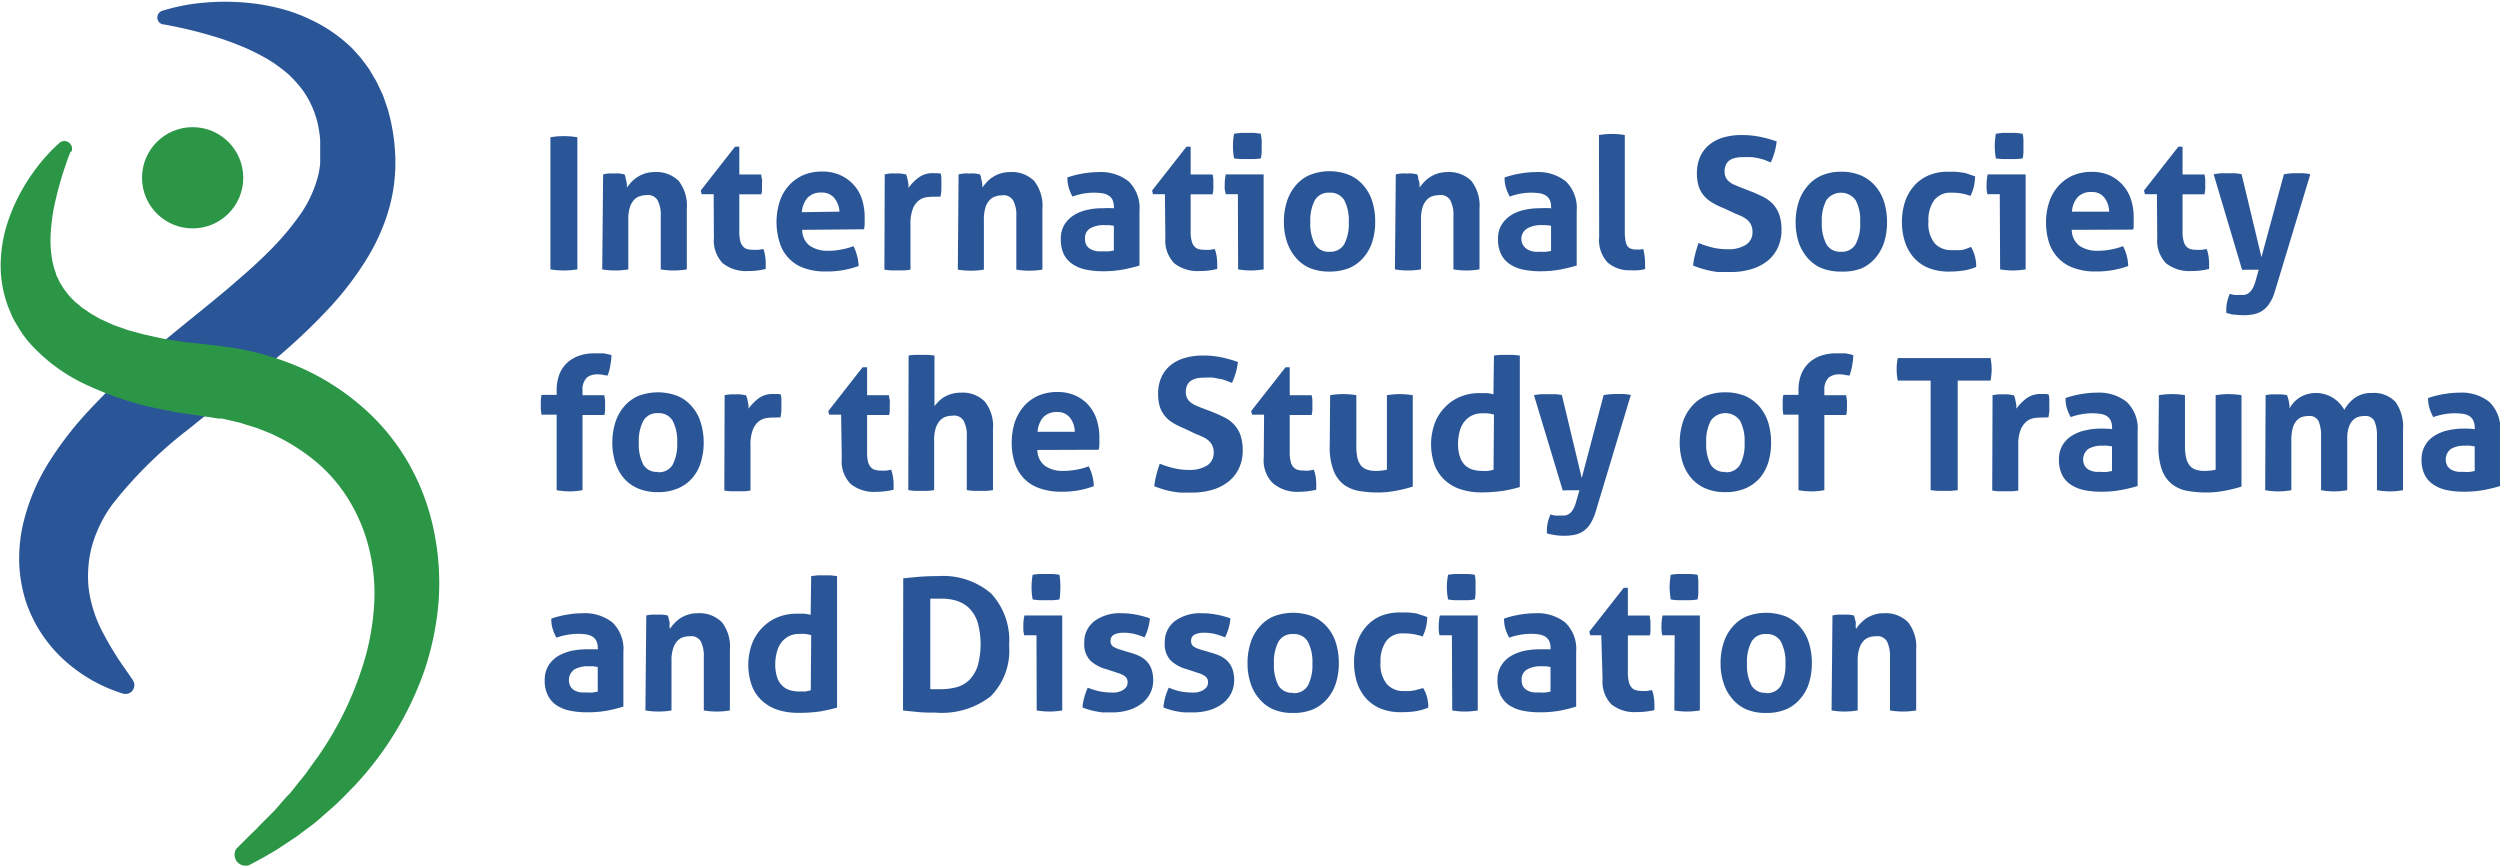 <?xml version="1.0" encoding="UTF-8"?> <svg xmlns="http://www.w3.org/2000/svg" width="3.17in" height="1.1in" viewBox="0 0 228.15 78.9"><title>logo</title><circle cx="17.58" cy="16.09" r="4.62" fill="#2c9647"></circle><path d="M288.68,267.92a18.37,18.37,0,0,1,2.81-.63,21.78,21.78,0,0,1,5.82,0,18.78,18.78,0,0,1,3,.67,16.9,16.9,0,0,1,2.94,1.3,14.06,14.06,0,0,1,2.67,2c.21.2.4.42.59.64l.29.32.26.35c.18.23.35.47.52.71l.44.75c.08.12.15.25.22.38l.19.39.37.79c.1.26.19.53.28.8a7,7,0,0,1,.26.82,16,16,0,0,1,.36,1.64,15.11,15.11,0,0,1,.2,1.63l.05.81c0,.27,0,.58,0,.86a17,17,0,0,1-.14,1.75,16.13,16.13,0,0,1-.85,3.35,19.16,19.16,0,0,1-1.43,3,28.5,28.5,0,0,1-3.73,4.92,53.68,53.68,0,0,1-4.18,4c-2.83,2.46-5.71,4.63-8.4,6.82a39.37,39.37,0,0,0-7,6.85,11.88,11.88,0,0,0-1.9,3.73,9.87,9.87,0,0,0-.37,1.95,10.59,10.59,0,0,0,0,2,11.74,11.74,0,0,0,1.29,4.11c.36.7.78,1.42,1.24,2.15s1,1.45,1.51,2.22v0a.82.82,0,0,1-.21,1.13.83.83,0,0,1-.7.1,14.21,14.21,0,0,1-5.19-2.91,12.67,12.67,0,0,1-3.63-5.41,13.09,13.09,0,0,1-.63-3.4,14.46,14.46,0,0,1,.27-3.41,18.5,18.5,0,0,1,2.49-6.07,31.37,31.37,0,0,1,3.75-4.8,56.74,56.74,0,0,1,4.14-4c2.81-2.47,5.66-4.67,8.31-6.89,1.3-1.12,2.59-2.22,3.73-3.37a25,25,0,0,0,3-3.53,11,11,0,0,0,1.63-3.66c.06-.31.11-.62.14-.94,0-.16,0-.3,0-.49v-.54c0-.36,0-.71,0-1.05a8.37,8.37,0,0,0-.12-1,8.58,8.58,0,0,0-1.46-3.57,10.61,10.61,0,0,0-1.36-1.51,13.88,13.88,0,0,0-1.8-1.31,20,20,0,0,0-2.12-1.08c-.75-.32-1.54-.62-2.35-.88a40.69,40.69,0,0,0-5.09-1.25h-.05a.63.63,0,0,1-.5-.73A.64.64,0,0,1,288.68,267.92Z" transform="translate(-273.87 -267.07)" fill="#2a5698"></path><path d="M280.3,280.79a32.13,32.13,0,0,0-1.54,5.25,18.85,18.85,0,0,0-.28,2.52,10.56,10.56,0,0,0,.19,2.3l.13.52c.05.17.12.33.17.5s0,.16.08.24l.11.23a3.61,3.61,0,0,0,.22.44c.09.14.18.28.26.42s.2.26.29.4a6.48,6.48,0,0,0,.66.74,4.32,4.32,0,0,0,.39.34c.14.11.25.23.4.34l.45.3a5.21,5.21,0,0,0,.46.3l.49.28.25.14.27.12.54.25c.18.08.35.16.55.23l1.15.41,1.22.33.3.08.32.07.63.14c.42.09.83.19,1.27.25l1.3.2c.44.07.89.1,1.33.15l.66.07.71.08,1.59.21a25.58,25.58,0,0,1,6.26,1.77,22.13,22.13,0,0,1,5.66,3.54,19.92,19.92,0,0,1,4.32,5.18,20.76,20.76,0,0,1,2.36,6.26,23.58,23.58,0,0,1,.42,6.53,26.39,26.39,0,0,1-1.31,6.27,29.63,29.63,0,0,1-6.43,10.53c-.71.72-1.4,1.46-2.17,2.11-.38.33-.75.66-1.14,1s-.79.61-1.19.91l-.59.45c-.2.15-.42.28-.62.42l-1.24.82c-.84.52-1.72,1-2.58,1.45a1,1,0,0,1-1.15-1.53l.06-.05c.33-.34.67-.66,1-1s.69-.63,1-1l1-1,.49-.5.45-.52c.3-.35.6-.69.91-1l.85-1.07c.6-.69,1.08-1.46,1.62-2.17a30.55,30.55,0,0,0,4.45-9.45,23.06,23.06,0,0,0,.74-5,17.27,17.27,0,0,0-.55-4.83,15.56,15.56,0,0,0-1.86-4.32,14.22,14.22,0,0,0-3.07-3.49,18.12,18.12,0,0,0-4-2.46l-1.13-.45c-.38-.14-.78-.24-1.17-.37-.19-.06-.38-.13-.58-.18l-.61-.14-.6-.14-.31-.07-.31,0-1.24-.19-1.47-.22c-.5-.08-1-.13-1.51-.24l-1.51-.3a28.52,28.52,0,0,1-6.06-2,15.84,15.84,0,0,1-5.6-4.08,11.05,11.05,0,0,1-1.06-1.54,8.13,8.13,0,0,1-.45-.82l-.36-.87a10.84,10.84,0,0,1-.66-3.6,12.93,12.93,0,0,1,.44-3.4,16.24,16.24,0,0,1,1.18-3,17.55,17.55,0,0,1,1.65-2.62,15.77,15.77,0,0,1,2.07-2.26.68.68,0,0,1,1,.05.7.7,0,0,1,.14.7Z" transform="translate(-273.87 -267.07)" fill="#2c9647"></path><path d="M324.1,279.46a7.26,7.26,0,0,1,1.22-.1,7.58,7.58,0,0,1,1.24.1v12.06a8.72,8.72,0,0,1-1.22.1,8.52,8.52,0,0,1-1.24-.1Z" transform="translate(-273.87 -267.07)" fill="#2a5698"></path><path d="M328.91,282.85a3.85,3.85,0,0,1,.47-.08,4.27,4.27,0,0,1,.52,0,3.78,3.78,0,0,1,.5,0,4,4,0,0,1,.46.08,1,1,0,0,1,.09.24c0,.11.05.22.07.33a2.33,2.33,0,0,1,.06.35c0,.11,0,.21,0,.28a5.66,5.66,0,0,1,.41-.5,2.91,2.91,0,0,1,1.24-.78,2.86,2.86,0,0,1,.85-.13,2.89,2.89,0,0,1,2.23.81,3.68,3.68,0,0,1,.74,2.53v5.54a7.13,7.13,0,0,1-2.38,0v-4.9a2.78,2.78,0,0,0-.28-1.39,1,1,0,0,0-1-.49,2.06,2.06,0,0,0-.59.09,1.16,1.16,0,0,0-.54.32,1.78,1.78,0,0,0-.4.68,3.58,3.58,0,0,0-.15,1.14v4.55a7.13,7.13,0,0,1-2.38,0Z" transform="translate(-273.87 -267.07)" fill="#2a5698"></path><path d="M339,284.66H337.9l-.08-.34,3.13-4h.39v2.54h2c0,.16.05.32.07.45s0,.27,0,.42,0,.31,0,.45,0,.31-.07.49h-2v3.4a3.72,3.72,0,0,0,.08.84,1.23,1.23,0,0,0,.25.5.75.75,0,0,0,.39.26,2.26,2.26,0,0,0,.55.06,2.74,2.74,0,0,0,.5,0l.43-.07a3.53,3.53,0,0,1,.16.66,3.48,3.48,0,0,1,.05.61v.31l0,.24a6.41,6.41,0,0,1-1.59.19,3.42,3.42,0,0,1-2.33-.71,3,3,0,0,1-.81-2.33Z" transform="translate(-273.87 -267.07)" fill="#2a5698"></path><path d="M347.08,287.91a1.8,1.8,0,0,0,.7,1.46,2.85,2.85,0,0,0,1.68.45,5.76,5.76,0,0,0,1.16-.11,6,6,0,0,0,1.14-.31,4.43,4.43,0,0,1,.31.81,4.54,4.54,0,0,1,.16,1,8.35,8.35,0,0,1-3,.5,5.61,5.61,0,0,1-2.07-.34A3.54,3.54,0,0,1,345,289a6.21,6.21,0,0,1,0-3.59,4,4,0,0,1,.79-1.46,3.92,3.92,0,0,1,1.31-1,4.31,4.31,0,0,1,1.82-.36,3.92,3.92,0,0,1,1.61.32,3.61,3.61,0,0,1,2,2.19,5.47,5.47,0,0,1,.25,1.64q0,.31,0,.63a2.71,2.71,0,0,1-.06.49Zm3.4-1.66A2.11,2.11,0,0,0,350,285a1.42,1.42,0,0,0-1.15-.49,1.64,1.64,0,0,0-1.28.47,2.21,2.21,0,0,0-.52,1.32Z" transform="translate(-273.87 -267.07)" fill="#2a5698"></path><path d="M354.61,282.85a4.2,4.2,0,0,1,.47-.08,4,4,0,0,1,.5,0,3.91,3.91,0,0,1,.49,0l.48.08a.66.66,0,0,1,.09.25,2.66,2.66,0,0,1,.08.33l.06.35c0,.12,0,.22,0,.3a4.22,4.22,0,0,1,.91-.93,2.08,2.08,0,0,1,1.34-.41h.38a1.42,1.42,0,0,1,.32.05,3.42,3.42,0,0,1,.05.39c0,.14,0,.3,0,.45s0,.4,0,.62a3.19,3.19,0,0,1-.09.64,2.54,2.54,0,0,0-.41,0H359a5,5,0,0,0-.63.05,1.52,1.52,0,0,0-.67.31,1.78,1.78,0,0,0-.53.76,3.74,3.74,0,0,0-.21,1.41v4.12a4.07,4.07,0,0,1-.61.07l-.58,0-.58,0a4.39,4.39,0,0,1-.61-.07Z" transform="translate(-273.87 -267.07)" fill="#2a5698"></path><path d="M361.35,282.85a3.85,3.85,0,0,1,.47-.08,4.27,4.27,0,0,1,.52,0,3.78,3.78,0,0,1,.5,0,3.54,3.54,0,0,1,.45.08.69.69,0,0,1,.1.24c0,.11.05.22.07.33l.06.35c0,.11,0,.21,0,.28a5.66,5.66,0,0,1,.41-.5,2.39,2.39,0,0,1,.54-.45,2.65,2.65,0,0,1,.7-.33,2.81,2.81,0,0,1,.85-.13,2.89,2.89,0,0,1,2.23.81A3.68,3.68,0,0,1,369,286v5.54a7.13,7.13,0,0,1-2.38,0v-4.9a2.78,2.78,0,0,0-.28-1.39,1,1,0,0,0-1-.49,2.06,2.06,0,0,0-.59.09,1.16,1.16,0,0,0-.54.32,1.66,1.66,0,0,0-.4.68,3.58,3.58,0,0,0-.15,1.14v4.55a7.13,7.13,0,0,1-2.38,0Z" transform="translate(-273.87 -267.07)" fill="#2a5698"></path><path d="M375.52,285.81a1.39,1.39,0,0,0-.13-.65.93.93,0,0,0-.37-.39,1.59,1.59,0,0,0-.58-.2,5.47,5.47,0,0,0-2.69.31,4,4,0,0,1-.35-.83,3.07,3.07,0,0,1-.12-.92,8.79,8.79,0,0,1,1.47-.37,8.68,8.68,0,0,1,1.38-.12,4.09,4.09,0,0,1,2.73.84,3.38,3.38,0,0,1,1,2.69v5a14.32,14.32,0,0,1-1.43.35,9.83,9.83,0,0,1-1.89.17,7.61,7.61,0,0,1-1.57-.15,3.26,3.26,0,0,1-1.23-.51,2.37,2.37,0,0,1-.79-.9,3.08,3.08,0,0,1-.27-1.36,2.46,2.46,0,0,1,.34-1.35,2.74,2.74,0,0,1,.89-.87,3.74,3.74,0,0,1,1.22-.47,6,6,0,0,1,1.34-.14,10.41,10.41,0,0,1,1.07,0Zm0,1.73-.43-.06-.42,0a2.53,2.53,0,0,0-1.3.29,1,1,0,0,0-.48.95,1.09,1.09,0,0,0,.18.67,1.06,1.06,0,0,0,.45.34,1.71,1.71,0,0,0,.55.14,4.89,4.89,0,0,0,.51,0,2.92,2.92,0,0,0,.51,0l.43-.07Z" transform="translate(-273.87 -267.07)" fill="#2a5698"></path><path d="M380.18,284.66h-1.09l-.08-.34,3.14-4h.38v2.54h2a2.76,2.76,0,0,1,.07.45c0,.13,0,.27,0,.42s0,.31,0,.45a3.2,3.2,0,0,1-.07.49h-2v3.4a3.16,3.16,0,0,0,.09.84,1.11,1.11,0,0,0,.24.5.84.84,0,0,0,.39.26,2.34,2.34,0,0,0,.56.06,2.63,2.63,0,0,0,.49,0l.43-.07a3.55,3.55,0,0,1,.17.66,4.82,4.82,0,0,1,.05.61,2.82,2.82,0,0,1,0,.31,1.75,1.75,0,0,1,0,.24,6.41,6.41,0,0,1-1.59.19,3.43,3.43,0,0,1-2.33-.71,3,3,0,0,1-.81-2.33Z" transform="translate(-273.87 -267.07)" fill="#2a5698"></path><path d="M386.84,284.66h-1.12c0-.15-.06-.3-.08-.46s0-.32,0-.46a3.74,3.74,0,0,1,.1-.89h3.45v8.67a7.92,7.92,0,0,1-1.17.1,8,8,0,0,1-1.16-.1Zm-.35-3.27a6.24,6.24,0,0,1-.1-1.13,6.38,6.38,0,0,1,.1-1.12l.61-.08.6,0,.62,0,.62.08c0,.19.06.38.07.56s0,.37,0,.56,0,.37,0,.56a5.54,5.54,0,0,1-.07.57,5.48,5.48,0,0,1-.61.06l-.61,0-.61,0A5.67,5.67,0,0,1,386.49,281.39Z" transform="translate(-273.87 -267.07)" fill="#2a5698"></path><path d="M395.2,291.72a4.68,4.68,0,0,1-1.84-.34,3.47,3.47,0,0,1-1.29-1,4.2,4.2,0,0,1-.77-1.43,5.72,5.72,0,0,1-.26-1.78,5.85,5.85,0,0,1,.26-1.8,4.11,4.11,0,0,1,.77-1.45,3.47,3.47,0,0,1,1.29-1,4.88,4.88,0,0,1,3.68,0,3.54,3.54,0,0,1,1.31,1,4,4,0,0,1,.77,1.45,6.17,6.17,0,0,1,.25,1.8,6,6,0,0,1-.25,1.78,4,4,0,0,1-.77,1.43,3.54,3.54,0,0,1-1.31,1A4.72,4.72,0,0,1,395.2,291.72Zm0-1.81a1.45,1.45,0,0,0,1.35-.7,4,4,0,0,0,.41-2,4,4,0,0,0-.41-2,1.46,1.46,0,0,0-1.35-.69,1.44,1.44,0,0,0-1.34.69,4,4,0,0,0-.41,2,4,4,0,0,0,.41,2A1.43,1.43,0,0,0,395.2,289.91Z" transform="translate(-273.87 -267.07)" fill="#2a5698"></path><path d="M401.25,282.85a3.85,3.85,0,0,1,.47-.08,4.27,4.27,0,0,1,.52,0,3.78,3.78,0,0,1,.5,0,4,4,0,0,1,.46.08,1,1,0,0,1,.09.24c0,.11,0,.22.07.33a2.33,2.33,0,0,1,.06.35c0,.11,0,.21,0,.28a5.66,5.66,0,0,1,.41-.5,2.91,2.91,0,0,1,1.24-.78,2.86,2.86,0,0,1,.85-.13,2.89,2.89,0,0,1,2.23.81,3.68,3.68,0,0,1,.74,2.53v5.54a7.13,7.13,0,0,1-2.38,0v-4.9a2.78,2.78,0,0,0-.28-1.39,1,1,0,0,0-1-.49,2.06,2.06,0,0,0-.59.09,1.16,1.16,0,0,0-.54.32,1.78,1.78,0,0,0-.4.68,3.58,3.58,0,0,0-.15,1.14v4.55a7.13,7.13,0,0,1-2.38,0Z" transform="translate(-273.87 -267.07)" fill="#2a5698"></path><path d="M415.42,285.81a1.39,1.39,0,0,0-.13-.65.93.93,0,0,0-.37-.39,1.59,1.59,0,0,0-.58-.2,5.47,5.47,0,0,0-2.69.31,4.65,4.65,0,0,1-.35-.83,3.07,3.07,0,0,1-.12-.92,8.9,8.9,0,0,1,1.48-.37,8.57,8.57,0,0,1,1.37-.12,4.07,4.07,0,0,1,2.73.84,3.38,3.38,0,0,1,1,2.69v5a14.32,14.32,0,0,1-1.43.35,9.83,9.83,0,0,1-1.89.17,7.68,7.68,0,0,1-1.57-.15,3.33,3.33,0,0,1-1.23-.51,2.26,2.26,0,0,1-.78-.9,2.94,2.94,0,0,1-.28-1.36,2.46,2.46,0,0,1,.34-1.35,2.74,2.74,0,0,1,.89-.87,3.82,3.82,0,0,1,1.22-.47,6.1,6.1,0,0,1,1.34-.14,10.41,10.41,0,0,1,1.07,0Zm0,1.73-.43-.06-.42,0a2.53,2.53,0,0,0-1.3.29,1.11,1.11,0,0,0,.15,2,1.71,1.71,0,0,0,.55.14,5,5,0,0,0,.52,0,2.89,2.89,0,0,0,.5,0l.43-.07Z" transform="translate(-273.87 -267.07)" fill="#2a5698"></path><path d="M419.79,279.26a7,7,0,0,1,2.36,0v8.8a4.68,4.68,0,0,0,.06.84,1.38,1.38,0,0,0,.18.5.78.78,0,0,0,.33.24,1.72,1.72,0,0,0,.5.07l.3,0,.31-.05A5.26,5.26,0,0,1,424,291v.24a1.13,1.13,0,0,1,0,.25,3.5,3.5,0,0,1-.65.11,5.76,5.76,0,0,1-.69,0,3,3,0,0,1-2.08-.71,3,3,0,0,1-.77-2.33Z" transform="translate(-273.87 -267.07)" fill="#2a5698"></path><path d="M431.17,285.93a6,6,0,0,1-1-.48,3,3,0,0,1-.77-.62,2.6,2.6,0,0,1-.5-.86,3.92,3.92,0,0,1-.17-1.21,3.77,3.77,0,0,1,.29-1.51,3.11,3.11,0,0,1,.83-1.1,3.76,3.76,0,0,1,1.29-.67,6,6,0,0,1,1.7-.22,8.13,8.13,0,0,1,1.6.15,12,12,0,0,1,1.57.43,6.14,6.14,0,0,1-.54,1.92l-.51-.21a4.58,4.58,0,0,0-.56-.16,5,5,0,0,0-.66-.11,7,7,0,0,0-.84,0,2.75,2.75,0,0,0-.57.05,1.44,1.44,0,0,0-.53.18,1,1,0,0,0-.39.4,1.3,1.3,0,0,0-.15.67,1.2,1.2,0,0,0,.12.57,1.07,1.07,0,0,0,.32.38,1.68,1.68,0,0,0,.45.27l.5.21,1,.39a11.49,11.49,0,0,1,1.16.52,3.08,3.08,0,0,1,.88.66,2.88,2.88,0,0,1,.56.95,4.3,4.3,0,0,1,.2,1.39,3.78,3.78,0,0,1-.31,1.56,3.46,3.46,0,0,1-.9,1.21,4.27,4.27,0,0,1-1.45.78,6.32,6.32,0,0,1-2,.29q-.56,0-1,0c-.29,0-.56-.06-.83-.11a7.44,7.44,0,0,1-.78-.2c-.25-.07-.52-.17-.8-.28a6.64,6.64,0,0,1,.18-1c.09-.35.2-.7.32-1.06a9.27,9.27,0,0,0,1.33.43,6.14,6.14,0,0,0,1.32.14,2.93,2.93,0,0,0,1.66-.4,1.31,1.31,0,0,0,.61-1.19,1.4,1.4,0,0,0-.15-.68,1.44,1.44,0,0,0-.37-.45,2.57,2.57,0,0,0-.51-.31l-.58-.24Z" transform="translate(-273.87 -267.07)" fill="#2a5698"></path><path d="M441.87,291.72a4.67,4.67,0,0,1-1.83-.34,3.47,3.47,0,0,1-1.29-1A4.22,4.22,0,0,1,438,289a6,6,0,0,1-.26-1.78,6.17,6.17,0,0,1,.26-1.8,4.13,4.13,0,0,1,.78-1.45,3.47,3.47,0,0,1,1.29-1,4.33,4.33,0,0,1,1.83-.36,4.42,4.42,0,0,1,1.85.36,3.62,3.62,0,0,1,1.31,1,4.11,4.11,0,0,1,.77,1.45,6.17,6.17,0,0,1,.25,1.8,6,6,0,0,1-.25,1.78,4.2,4.2,0,0,1-.77,1.43,3.62,3.62,0,0,1-1.31,1A4.77,4.77,0,0,1,441.87,291.72Zm0-1.81a1.43,1.43,0,0,0,1.35-.7,3.9,3.9,0,0,0,.41-2,3.94,3.94,0,0,0-.41-2,1.65,1.65,0,0,0-2.68,0,4,4,0,0,0-.41,2,4,4,0,0,0,.41,2A1.42,1.42,0,0,0,441.87,289.91Z" transform="translate(-273.87 -267.07)" fill="#2a5698"></path><path d="M453.75,289.47a3.45,3.45,0,0,1,.33.78,3.66,3.66,0,0,1,.14,1.05,5.17,5.17,0,0,1-1.26.34,9.62,9.62,0,0,1-1.22.08,5,5,0,0,1-1.9-.34,3.62,3.62,0,0,1-1.33-.95,4.12,4.12,0,0,1-.8-1.44,5.76,5.76,0,0,1-.27-1.8,6,6,0,0,1,.26-1.78,4.19,4.19,0,0,1,.79-1.44,3.6,3.6,0,0,1,1.32-1,4.33,4.33,0,0,1,1.83-.36l.68,0a5.6,5.6,0,0,1,.59.07c.19,0,.38.08.57.13l.64.22a4.64,4.64,0,0,1-.1.86,4.18,4.18,0,0,1-.32.92,6.1,6.1,0,0,0-.88-.23,5.57,5.57,0,0,0-.87-.06,1.86,1.86,0,0,0-1.56.68,3.07,3.07,0,0,0-.53,1.94,2.86,2.86,0,0,0,.57,2,2,2,0,0,0,1.54.62h.46a2.71,2.71,0,0,0,.41,0,3.06,3.06,0,0,0,.41-.1Z" transform="translate(-273.87 -267.07)" fill="#2a5698"></path><path d="M456.37,284.66h-1.13a3.4,3.4,0,0,1-.07-.46,3.93,3.93,0,0,1,0-.46,3.74,3.74,0,0,1,.1-.89h3.46v8.67a8.17,8.17,0,0,1-1.18.1,7.78,7.78,0,0,1-1.15-.1Zm-.36-3.27a7.3,7.3,0,0,1-.1-1.13,7.5,7.5,0,0,1,.1-1.12l.61-.08.6,0,.62,0,.62.08a3.73,3.73,0,0,1,.07.56c0,.19,0,.37,0,.56s0,.37,0,.56a3.7,3.7,0,0,1-.07.57,5.48,5.48,0,0,1-.61.06l-.61,0-.61,0A5.67,5.67,0,0,1,456,281.39Z" transform="translate(-273.87 -267.07)" fill="#2a5698"></path><path d="M462.94,287.91a1.85,1.85,0,0,0,.7,1.46,2.88,2.88,0,0,0,1.68.45,5.93,5.93,0,0,0,1.17-.11,6.08,6.08,0,0,0,1.13-.31,4.41,4.41,0,0,1,.32.81,4,4,0,0,1,.15,1,8.3,8.3,0,0,1-2.95.5,5.54,5.54,0,0,1-2.07-.34,3.55,3.55,0,0,1-1.41-.93,3.72,3.72,0,0,1-.81-1.41,6.07,6.07,0,0,1-.26-1.8,5.74,5.74,0,0,1,.27-1.79,4.06,4.06,0,0,1,.8-1.46,3.82,3.82,0,0,1,1.31-1,4.28,4.28,0,0,1,1.82-.36,3.92,3.92,0,0,1,1.61.32,3.62,3.62,0,0,1,1.19.88,3.68,3.68,0,0,1,.75,1.31,5.17,5.17,0,0,1,.25,1.64c0,.21,0,.42,0,.63s0,.37-.06.49Zm3.41-1.66a2.18,2.18,0,0,0-.45-1.3,1.41,1.41,0,0,0-1.15-.49,1.62,1.62,0,0,0-1.27.47,2.15,2.15,0,0,0-.52,1.32Z" transform="translate(-273.87 -267.07)" fill="#2a5698"></path><path d="M470.71,284.66h-1.09l-.09-.34,3.14-4h.38v2.54h2a2.76,2.76,0,0,1,.07.45c0,.13,0,.27,0,.42s0,.31,0,.45a3.2,3.2,0,0,1-.07.49h-2v3.4a3.16,3.16,0,0,0,.09.84,1.11,1.11,0,0,0,.24.5.82.82,0,0,0,.4.26,2.2,2.2,0,0,0,.55.06,2.63,2.63,0,0,0,.49,0l.43-.07a2.91,2.91,0,0,1,.17.66,4.82,4.82,0,0,1,.05.61,2.82,2.82,0,0,1,0,.31,1.79,1.79,0,0,1,0,.24,6.55,6.55,0,0,1-1.6.19,3.43,3.43,0,0,1-2.33-.71,3,3,0,0,1-.8-2.33Z" transform="translate(-273.87 -267.07)" fill="#2a5698"></path><path d="M475.89,282.85a3.85,3.85,0,0,1,.68-.1h1.23a3,3,0,0,1,.64.09l1.81,7.56,2.05-7.56a6,6,0,0,1,1.14-.1H484a4.6,4.6,0,0,1,.71.1l-3.24,10.71a3.87,3.87,0,0,1-.48,1.06,2.19,2.19,0,0,1-1.42,1,4.59,4.59,0,0,1-.93.09,7.08,7.08,0,0,1-.85-.05c-.25,0-.5-.1-.75-.16a.86.86,0,0,1,0-.15v-.12a3.19,3.19,0,0,1,.09-.77,5.05,5.05,0,0,1,.22-.69l.41.09a2.74,2.74,0,0,0,.5,0l.4,0a1,1,0,0,0,.4-.15,1.43,1.43,0,0,0,.36-.4,3.06,3.06,0,0,0,.3-.75l.28-1-.41,0h-.81a1.39,1.39,0,0,1-.3,0Z" transform="translate(-273.87 -267.07)" fill="#2a5698"></path><path d="M324.67,304.78h-1.38a4.83,4.83,0,0,1-.06-.48,3.46,3.46,0,0,1,0-.46,2.75,2.75,0,0,1,0-.41,4.49,4.49,0,0,1,.06-.46h1.38v-.42a4,4,0,0,1,.24-1.43,2.89,2.89,0,0,1,.7-1.06,3.09,3.09,0,0,1,1.08-.65,4.08,4.08,0,0,1,1.38-.23c.34,0,.62,0,.85,0a6.36,6.36,0,0,1,.75.16c0,.37-.06.7-.11,1a4,4,0,0,1-.25.88l-.38-.07a2.61,2.61,0,0,0-.54-.05,1.55,1.55,0,0,0-.95.28,1.53,1.53,0,0,0-.41,1.18V303h2c0,.18.05.34.06.49s0,.3,0,.45,0,.29,0,.42a4,4,0,0,1-.06.45h-2v6.86a6.8,6.8,0,0,1-1.17.11,6.93,6.93,0,0,1-1.19-.11Z" transform="translate(-273.87 -267.07)" fill="#2a5698"></path><path d="M333.91,311.85a4.54,4.54,0,0,1-1.84-.35,3.56,3.56,0,0,1-1.29-.95,4.16,4.16,0,0,1-.77-1.44,6,6,0,0,1-.26-1.78,6.15,6.15,0,0,1,.26-1.79,4.11,4.11,0,0,1,.77-1.45,3.6,3.6,0,0,1,1.29-1,5,5,0,0,1,3.68,0,3.59,3.59,0,0,1,1.31,1,3.82,3.82,0,0,1,.77,1.45,6.15,6.15,0,0,1,.26,1.79,6,6,0,0,1-.26,1.78,3.85,3.85,0,0,1-.77,1.44,3.55,3.55,0,0,1-1.31.95A4.54,4.54,0,0,1,333.91,311.85Zm0-1.82a1.44,1.44,0,0,0,1.35-.69,4,4,0,0,0,.41-2,4,4,0,0,0-.41-2,1.45,1.45,0,0,0-1.35-.7,1.43,1.43,0,0,0-1.33.7,3.9,3.9,0,0,0-.41,2,3.94,3.94,0,0,0,.41,2A1.42,1.42,0,0,0,333.91,310Z" transform="translate(-273.87 -267.07)" fill="#2a5698"></path><path d="M340,303a4.64,4.64,0,0,1,.48-.07,3.84,3.84,0,0,1,.5,0,2.7,2.7,0,0,1,.49,0l.48.08a1.54,1.54,0,0,1,.09.24,3.38,3.38,0,0,1,.08.34l.06.35c0,.12,0,.22,0,.29a4.64,4.64,0,0,1,.9-.93,2.19,2.19,0,0,1,1.35-.41l.38,0a1.53,1.53,0,0,1,.32.05,3.42,3.42,0,0,1,.05.39c0,.14,0,.29,0,.45s0,.39,0,.62a4.48,4.48,0,0,1-.09.64,1.73,1.73,0,0,0-.41,0h-.28a3.91,3.91,0,0,0-.64.06,1.51,1.51,0,0,0-.67.31,1.86,1.86,0,0,0-.52.76,3.74,3.74,0,0,0-.21,1.41v4.12a4.39,4.39,0,0,1-.61.07l-.59,0-.57,0a4.71,4.71,0,0,1-.62-.07Z" transform="translate(-273.87 -267.07)" fill="#2a5698"></path><path d="M350.63,304.78h-1.09l-.08-.33,3.13-4H353V303h2c0,.17.05.32.07.46s0,.27,0,.41,0,.31,0,.46,0,.31-.07.48h-2v3.41a3.72,3.72,0,0,0,.08.84,1.23,1.23,0,0,0,.25.5.74.74,0,0,0,.39.25,1.84,1.84,0,0,0,.55.07,2.74,2.74,0,0,0,.5,0l.43-.08a4,4,0,0,1,.16.66,3.69,3.69,0,0,1,.06.62c0,.12,0,.22,0,.31l0,.24a6.92,6.92,0,0,1-1.59.19,3.37,3.37,0,0,1-2.33-.72,2.94,2.94,0,0,1-.81-2.32Z" transform="translate(-273.87 -267.07)" fill="#2a5698"></path><path d="M356.79,299.38a5.42,5.42,0,0,1,.58-.06l.59,0,.59,0,.6.06V304c.08-.1.18-.22.31-.36a2.85,2.85,0,0,1,.48-.41,2.76,2.76,0,0,1,.69-.32,2.87,2.87,0,0,1,.92-.14,2.84,2.84,0,0,1,2.19.81,3.61,3.61,0,0,1,.75,2.53v5.55a4.39,4.39,0,0,1-.61.07l-.59,0-.58,0a4.39,4.39,0,0,1-.61-.07v-4.91a2.82,2.82,0,0,0-.28-1.4,1,1,0,0,0-1-.48,2.46,2.46,0,0,0-.59.08,1.37,1.37,0,0,0-.55.33,1.91,1.91,0,0,0-.4.68,3.54,3.54,0,0,0-.16,1.14v4.56a4.09,4.09,0,0,1-.6.07l-.59,0-.58,0a4.12,4.12,0,0,1-.59-.07Z" transform="translate(-273.87 -267.07)" fill="#2a5698"></path><path d="M368.54,308a1.83,1.83,0,0,0,.71,1.46,2.83,2.83,0,0,0,1.68.45,6.69,6.69,0,0,0,1.16-.11,5.68,5.68,0,0,0,1.13-.31,3.42,3.42,0,0,1,.32.81,4,4,0,0,1,.15,1,8,8,0,0,1-2.95.51,5.83,5.83,0,0,1-2.07-.34,3.55,3.55,0,0,1-1.41-.93,3.75,3.75,0,0,1-.8-1.42,5.7,5.7,0,0,1-.26-1.79,6.17,6.17,0,0,1,.26-1.8,4.31,4.31,0,0,1,.8-1.46,3.79,3.79,0,0,1,1.31-1,4.31,4.31,0,0,1,1.82-.36,3.92,3.92,0,0,1,1.61.32,3.5,3.5,0,0,1,1.2.87,3.73,3.73,0,0,1,.75,1.32,5.42,5.42,0,0,1,.25,1.64c0,.21,0,.42,0,.62a2.72,2.72,0,0,1-.06.5Zm3.41-1.66a2.06,2.06,0,0,0-.45-1.3,1.39,1.39,0,0,0-1.14-.5,1.68,1.68,0,0,0-1.28.47,2.27,2.27,0,0,0-.52,1.33Z" transform="translate(-273.87 -267.07)" fill="#2a5698"></path><path d="M382,306.06a8.12,8.12,0,0,1-1-.48,3,3,0,0,1-.77-.62,2.7,2.7,0,0,1-.5-.86,3.92,3.92,0,0,1-.17-1.21,3.6,3.6,0,0,1,.29-1.51,3,3,0,0,1,.83-1.1,3.6,3.6,0,0,1,1.29-.67,6,6,0,0,1,1.7-.23,8.13,8.13,0,0,1,1.6.15,12.11,12.11,0,0,1,1.57.44,6,6,0,0,1-.54,1.91l-.51-.2a4.58,4.58,0,0,0-.56-.17c-.19,0-.41-.08-.66-.11s-.52,0-.84,0a3.9,3.9,0,0,0-.58.05,1.69,1.69,0,0,0-.52.19,1,1,0,0,0-.39.39,1.37,1.37,0,0,0-.15.68,1.14,1.14,0,0,0,.44.95,2,2,0,0,0,.45.27l.5.21,1,.38c.42.17.81.34,1.16.52a3.11,3.11,0,0,1,.88.67,2.88,2.88,0,0,1,.56.95,4.28,4.28,0,0,1,.2,1.38,3.75,3.75,0,0,1-.31,1.56,3.37,3.37,0,0,1-.9,1.21,4.12,4.12,0,0,1-1.45.79,6.37,6.37,0,0,1-2,.29c-.37,0-.7,0-1,0a7.22,7.22,0,0,1-.83-.11,7.38,7.38,0,0,1-.78-.19c-.25-.08-.52-.17-.8-.28a6.44,6.44,0,0,1,.18-1c.09-.35.2-.71.32-1.06a8.08,8.08,0,0,0,1.33.42,5.56,5.56,0,0,0,1.32.15,3,3,0,0,0,1.66-.4,1.34,1.34,0,0,0,.61-1.2,1.36,1.36,0,0,0-.15-.67,1.24,1.24,0,0,0-.37-.45,2.17,2.17,0,0,0-.51-.31,5.89,5.89,0,0,0-.58-.24Z" transform="translate(-273.87 -267.07)" fill="#2a5698"></path><path d="M389.23,304.78h-1.09l-.09-.33,3.14-4h.38V303h2a2.87,2.87,0,0,1,.07.46c0,.13,0,.27,0,.41s0,.31,0,.46a3.09,3.09,0,0,1-.07.48h-2v3.41a3.16,3.16,0,0,0,.09.84,1.11,1.11,0,0,0,.24.5.82.82,0,0,0,.39.25,1.91,1.91,0,0,0,.56.07,2.63,2.63,0,0,0,.49,0l.43-.08a3.21,3.21,0,0,1,.17.66,5,5,0,0,1,.05.62,2.91,2.91,0,0,1,0,.31c0,.08,0,.16,0,.24a7.08,7.08,0,0,1-1.6.19A3.39,3.39,0,0,1,390,311a2.94,2.94,0,0,1-.8-2.32Z" transform="translate(-273.87 -267.07)" fill="#2a5698"></path><path d="M395.26,303a7.19,7.19,0,0,1,2.39,0v4.6a5.08,5.08,0,0,0,.1,1.13,1.81,1.81,0,0,0,.34.71,1.23,1.23,0,0,0,.56.36,2.4,2.4,0,0,0,.79.11,4.36,4.36,0,0,0,1-.11V303a7.92,7.92,0,0,1,1.17-.1,8.07,8.07,0,0,1,1.19.1v8.34a12.25,12.25,0,0,1-1.41.36,9.19,9.19,0,0,1-1.84.18,9.63,9.63,0,0,1-1.64-.14,3.25,3.25,0,0,1-1.39-.57,2.92,2.92,0,0,1-.94-1.27,5.77,5.77,0,0,1-.36-2.23Z" transform="translate(-273.87 -267.07)" fill="#2a5698"></path><path d="M410.21,299.38l.59-.06.58,0,.59,0,.6.06v12a10.89,10.89,0,0,1-1.6.36,13.6,13.6,0,0,1-2,.13,6,6,0,0,1-1.7-.25,3.93,3.93,0,0,1-1.44-.77,3.68,3.68,0,0,1-1-1.37,5.7,5.7,0,0,1-.05-3.85,4.25,4.25,0,0,1,.89-1.46,4.11,4.11,0,0,1,1.4-1,4.53,4.53,0,0,1,1.83-.36c.2,0,.41,0,.63,0a3.19,3.19,0,0,1,.63.11Zm0,5.39a4.78,4.78,0,0,0-.55-.11,3.79,3.79,0,0,0-.53,0,2,2,0,0,0-1,.23,2.06,2.06,0,0,0-.68.6,2.49,2.49,0,0,0-.39.89,4.18,4.18,0,0,0-.13,1.07,3.55,3.55,0,0,0,.17,1.16,1.88,1.88,0,0,0,.46.77,1.75,1.75,0,0,0,.7.41,3,3,0,0,0,.87.12,4.27,4.27,0,0,0,.52,0,3,3,0,0,0,.52-.11Z" transform="translate(-273.87 -267.07)" fill="#2a5698"></path><path d="M413.86,303a5.12,5.12,0,0,1,.68-.09h.55l.69,0a3.86,3.86,0,0,1,.63.08l1.81,7.57,2-7.57a7.11,7.11,0,0,1,1.14-.1H422a5.83,5.83,0,0,1,.7.09l-3.23,10.72a4.58,4.58,0,0,1-.48,1.06,2.31,2.31,0,0,1-.63.65,2.21,2.21,0,0,1-.79.33,4.62,4.62,0,0,1-.94.09,5.57,5.57,0,0,1-.85-.06,6.08,6.08,0,0,1-.74-.16.78.78,0,0,1,0-.14v-.13a3.16,3.16,0,0,1,.09-.76,5.08,5.08,0,0,1,.23-.69l.4.09a2.92,2.92,0,0,0,.51,0l.4,0a.79.79,0,0,0,.39-.15,1.15,1.15,0,0,0,.36-.39,2.66,2.66,0,0,0,.3-.76l.29-1c-.12,0-.26,0-.41,0h-.81a1,1,0,0,1-.31,0Z" transform="translate(-273.87 -267.07)" fill="#2a5698"></path><path d="M431.32,311.85a4.49,4.49,0,0,1-1.83-.35,3.56,3.56,0,0,1-1.29-.95,4.17,4.17,0,0,1-.78-1.44,6,6,0,0,1-.26-1.78,6.15,6.15,0,0,1,.26-1.79,4.13,4.13,0,0,1,.78-1.45,3.6,3.6,0,0,1,1.29-1,4.49,4.49,0,0,1,1.83-.35,4.59,4.59,0,0,1,1.85.35,3.77,3.77,0,0,1,1.31,1,4.11,4.11,0,0,1,.77,1.45,6.15,6.15,0,0,1,.25,1.79,6,6,0,0,1-.25,1.78,4.16,4.16,0,0,1-.77,1.44,3.72,3.72,0,0,1-1.31.95A4.59,4.59,0,0,1,431.32,311.85Zm0-1.82a1.44,1.44,0,0,0,1.35-.69,3.94,3.94,0,0,0,.41-2,3.9,3.9,0,0,0-.41-2,1.63,1.63,0,0,0-2.68,0,4,4,0,0,0-.41,2,4,4,0,0,0,.41,2A1.43,1.43,0,0,0,431.32,310Z" transform="translate(-273.87 -267.07)" fill="#2a5698"></path><path d="M438,304.78h-1.38a4.83,4.83,0,0,1-.06-.48c0-.15,0-.3,0-.46s0-.28,0-.41a4.49,4.49,0,0,1,.06-.46H438v-.42a4,4,0,0,1,.24-1.43,2.89,2.89,0,0,1,.7-1.06,3.09,3.09,0,0,1,1.08-.65,4.08,4.08,0,0,1,1.38-.23c.34,0,.62,0,.85,0a6.36,6.36,0,0,1,.75.16c0,.37-.06.7-.11,1a4.59,4.59,0,0,1-.24.88l-.39-.07a2.47,2.47,0,0,0-.54-.05,1.55,1.55,0,0,0-.95.28,1.53,1.53,0,0,0-.41,1.18V303h2c0,.18.05.34.06.49a3.31,3.31,0,0,1,0,.45,2.82,2.82,0,0,1,0,.42,4,4,0,0,1-.06.45h-2v6.86a6.8,6.8,0,0,1-1.17.11,6.93,6.93,0,0,1-1.19-.11Z" transform="translate(-273.87 -267.07)" fill="#2a5698"></path><path d="M450.06,301.67h-3a5.22,5.22,0,0,1-.1-1.06,5.07,5.07,0,0,1,.1-1h8.47a5.89,5.89,0,0,1,.1,1,6.05,6.05,0,0,1-.1,1.06h-3v10l-.61.06-.59,0-.61,0a4.93,4.93,0,0,1-.66-.07Z" transform="translate(-273.87 -267.07)" fill="#2a5698"></path><path d="M455.71,303a4.64,4.64,0,0,1,.48-.07,3.68,3.68,0,0,1,.49,0,2.74,2.74,0,0,1,.5,0l.48.08a1.54,1.54,0,0,1,.09.24,3.4,3.4,0,0,1,.07.34,2.14,2.14,0,0,1,.06.35c0,.12,0,.22,0,.29a4.7,4.7,0,0,1,.91-.93,2.18,2.18,0,0,1,1.34-.41l.39,0a1.65,1.65,0,0,1,.32.05,3.42,3.42,0,0,1,.05.39c0,.14,0,.29,0,.45s0,.39,0,.62-.05.43-.09.64a1.78,1.78,0,0,0-.41,0h-.28a3.91,3.91,0,0,0-.64.06,1.46,1.46,0,0,0-.67.31,1.87,1.87,0,0,0-.53.76,3.74,3.74,0,0,0-.21,1.41v4.12a4.09,4.09,0,0,1-.6.07l-.59,0-.58,0a4.57,4.57,0,0,1-.61-.07Z" transform="translate(-273.87 -267.07)" fill="#2a5698"></path><path d="M466.61,305.94a1.37,1.37,0,0,0-.13-.65,1,1,0,0,0-.37-.4,1.58,1.58,0,0,0-.58-.19,5.81,5.81,0,0,0-.76-.05,6.08,6.08,0,0,0-1.93.35,4.29,4.29,0,0,1-.35-.82,3.11,3.11,0,0,1-.12-.92,8.66,8.66,0,0,1,1.48-.37,8.57,8.57,0,0,1,1.37-.12,4.09,4.09,0,0,1,2.73.84,3.35,3.35,0,0,1,1,2.68v5a14.32,14.32,0,0,1-1.43.35,9.83,9.83,0,0,1-1.89.17,7.61,7.61,0,0,1-1.57-.15,3.51,3.51,0,0,1-1.23-.51,2.26,2.26,0,0,1-.78-.9,3,3,0,0,1-.28-1.36,2.46,2.46,0,0,1,.34-1.35,2.55,2.55,0,0,1,.89-.87,3.82,3.82,0,0,1,1.22-.47,6.12,6.12,0,0,1,1.34-.15c.32,0,.68,0,1.07.05Zm0,1.73-.43-.06a3.25,3.25,0,0,0-.42,0,2.43,2.43,0,0,0-1.3.29,1.21,1.21,0,0,0-.29,1.62,1.12,1.12,0,0,0,.44.34,2,2,0,0,0,.55.14l.51,0a2.92,2.92,0,0,0,.51,0l.43-.08Z" transform="translate(-273.87 -267.07)" fill="#2a5698"></path><path d="M470.89,303a7.13,7.13,0,0,1,2.38,0v4.6a5,5,0,0,0,.11,1.13,1.68,1.68,0,0,0,.34.71,1.18,1.18,0,0,0,.56.36,2.32,2.32,0,0,0,.79.11,4.36,4.36,0,0,0,1-.11V303a7.92,7.92,0,0,1,1.17-.1,8.07,8.07,0,0,1,1.19.1v8.34a12.5,12.5,0,0,1-1.42.36,9,9,0,0,1-1.83.18,9.84,9.84,0,0,1-1.65-.14,3.26,3.26,0,0,1-1.38-.57,2.94,2.94,0,0,1-.95-1.27,6,6,0,0,1-.35-2.23Z" transform="translate(-273.87 -267.07)" fill="#2a5698"></path><path d="M480.63,303a4.11,4.11,0,0,1,.47-.07,4.17,4.17,0,0,1,.52,0,3.89,3.89,0,0,1,.51,0,4.14,4.14,0,0,1,.45.07,1.37,1.37,0,0,1,.09.25,2.66,2.66,0,0,1,.08.33l.06.35c0,.11,0,.2,0,.28a2.67,2.67,0,0,1,.35-.5,2.9,2.9,0,0,1,.52-.46,2.84,2.84,0,0,1,.68-.32,2.94,2.94,0,0,1,3.45,1.41,3.43,3.43,0,0,1,.94-1.08,2.58,2.58,0,0,1,1.56-.46,2.72,2.72,0,0,1,2.17.81,3.9,3.9,0,0,1,.69,2.55v5.51a6.84,6.84,0,0,1-1.19.11,7,7,0,0,1-1.19-.11v-4.89a3.47,3.47,0,0,0-.22-1.4.91.91,0,0,0-.92-.48,2.16,2.16,0,0,0-.56.08,1.27,1.27,0,0,0-.5.31,1.64,1.64,0,0,0-.37.64,3.16,3.16,0,0,0-.14,1.06v4.68a6.55,6.55,0,0,1-2.39,0v-4.89a3.47,3.47,0,0,0-.22-1.4.91.91,0,0,0-.92-.48,2.24,2.24,0,0,0-.57.08,1.18,1.18,0,0,0-.51.33,1.74,1.74,0,0,0-.36.68,4,4,0,0,0-.13,1.14v4.54a6.55,6.55,0,0,1-2.39,0Z" transform="translate(-273.87 -267.07)" fill="#2a5698"></path><path d="M499.71,305.94a1.36,1.36,0,0,0-.14-.65,1,1,0,0,0-.37-.4,1.52,1.52,0,0,0-.58-.19,5.7,5.7,0,0,0-.76-.05,6.08,6.08,0,0,0-1.93.35,5,5,0,0,1-.35-.82,3.11,3.11,0,0,1-.12-.92,9.15,9.15,0,0,1,1.48-.37,8.57,8.57,0,0,1,1.37-.12,4.05,4.05,0,0,1,2.73.84,3.35,3.35,0,0,1,1,2.68v5c-.39.12-.87.24-1.42.35a9.94,9.94,0,0,1-1.9.17,7.68,7.68,0,0,1-1.57-.15,3.45,3.45,0,0,1-1.22-.51,2.29,2.29,0,0,1-.79-.9,3,3,0,0,1-.28-1.36,2.46,2.46,0,0,1,1.24-2.22,3.68,3.68,0,0,1,1.21-.47,6.18,6.18,0,0,1,1.34-.15c.33,0,.69,0,1.08.05Zm0,1.73-.44-.06a3.25,3.25,0,0,0-.42,0,2.43,2.43,0,0,0-1.3.29,1.21,1.21,0,0,0-.29,1.62,1.12,1.12,0,0,0,.44.34,2.09,2.09,0,0,0,.56.14l.51,0a2.89,2.89,0,0,0,.5,0l.44-.08Z" transform="translate(-273.87 -267.07)" fill="#2a5698"></path><path d="M328.42,326.07a1.34,1.34,0,0,0-.13-.65,1,1,0,0,0-.37-.4,1.52,1.52,0,0,0-.58-.19,4.47,4.47,0,0,0-.76-.05,6.08,6.08,0,0,0-1.93.35,4.29,4.29,0,0,1-.35-.82,3.16,3.16,0,0,1-.12-.92,8.9,8.9,0,0,1,1.48-.37,8.57,8.57,0,0,1,1.37-.12,4.07,4.07,0,0,1,2.73.84,3.35,3.35,0,0,1,1,2.68v5a14.07,14.07,0,0,1-1.43.36,9.87,9.87,0,0,1-1.89.16,7.68,7.68,0,0,1-1.57-.15,3.44,3.44,0,0,1-1.22-.5,2.31,2.31,0,0,1-.79-.91,2.93,2.93,0,0,1-.28-1.35,2.55,2.55,0,0,1,.34-1.35,2.67,2.67,0,0,1,.89-.88,4.36,4.36,0,0,1,1.22-.47,6.78,6.78,0,0,1,1.34-.14c.33,0,.68,0,1.07,0Zm0,1.73c-.13,0-.27-.05-.43-.06l-.42,0a2.43,2.43,0,0,0-1.3.3,1.21,1.21,0,0,0-.29,1.62,1.12,1.12,0,0,0,.44.34,1.7,1.7,0,0,0,.55.13l.52,0a2.89,2.89,0,0,0,.5,0l.43-.08Z" transform="translate(-273.87 -267.07)" fill="#2a5698"></path><path d="M332.85,323.1a4.11,4.11,0,0,1,.47-.07,4.17,4.17,0,0,1,.52,0,3.89,3.89,0,0,1,.51,0,4.14,4.14,0,0,1,.45.07,1.54,1.54,0,0,1,.09.24c0,.11.05.22.08.34s0,.23,0,.34,0,.21.05.29a3,3,0,0,1,.4-.5,3.45,3.45,0,0,1,.54-.46,3,3,0,0,1,.7-.32,2.59,2.59,0,0,1,.86-.13,2.88,2.88,0,0,1,2.22.81,3.61,3.61,0,0,1,.74,2.53v5.53a6.83,6.83,0,0,1-1.19.1,7,7,0,0,1-1.19-.1v-4.89a3,3,0,0,0-.27-1.4,1,1,0,0,0-1-.48,2.09,2.09,0,0,0-.59.08,1.28,1.28,0,0,0-.54.33,1.77,1.77,0,0,0-.39.68,3.29,3.29,0,0,0-.16,1.14v4.54a6.83,6.83,0,0,1-1.19.1,7,7,0,0,1-1.19-.1Z" transform="translate(-273.87 -267.07)" fill="#2a5698"></path><path d="M347.9,319.51l.59-.07h1.17l.6.07v12a14.26,14.26,0,0,1-1.6.36,13.75,13.75,0,0,1-2,.12,6,6,0,0,1-1.7-.24,3.93,3.93,0,0,1-1.44-.77,3.68,3.68,0,0,1-1-1.37,5.7,5.7,0,0,1-.05-3.85,4.25,4.25,0,0,1,.89-1.46,4.14,4.14,0,0,1,1.4-1,4.53,4.53,0,0,1,1.83-.36l.63,0a3.19,3.19,0,0,1,.63.11Zm0,5.39a3.29,3.29,0,0,0-.55-.11,3.79,3.79,0,0,0-.53,0,2,2,0,0,0-1,.23,2.06,2.06,0,0,0-.68.6,2.49,2.49,0,0,0-.39.89,4.18,4.18,0,0,0-.13,1.07,3.59,3.59,0,0,0,.17,1.16,1.84,1.84,0,0,0,.46.76,1.66,1.66,0,0,0,.7.42,3,3,0,0,0,.87.12l.52,0a4.45,4.45,0,0,0,.52-.11Z" transform="translate(-273.87 -267.07)" fill="#2a5698"></path><path d="M356.3,319.71l1.48-.14q.77-.06,1.71-.06a6.73,6.73,0,0,1,4.82,1.58,6.25,6.25,0,0,1,1.65,4.73,5.92,5.92,0,0,1-1.68,4.66,7.23,7.23,0,0,1-5,1.49c-.57,0-1.09,0-1.57-.05s-1-.09-1.43-.15Zm2.47,10.12.38,0,.57,0a5.51,5.51,0,0,0,1.44-.18,2.67,2.67,0,0,0,1.15-.64,3.41,3.41,0,0,0,.77-1.26,7.46,7.46,0,0,0,0-4.05,3.3,3.3,0,0,0-.77-1.27,2.84,2.84,0,0,0-1.12-.66,4.46,4.46,0,0,0-1.33-.2h-.55l-.54,0Z" transform="translate(-273.87 -267.07)" fill="#2a5698"></path><path d="M368.46,324.91h-1.12a3.14,3.14,0,0,1-.08-.46c0-.16,0-.31,0-.46a3.8,3.8,0,0,1,.1-.89h3.45v8.67a6.84,6.84,0,0,1-2.33,0Zm-.35-3.27a6.14,6.14,0,0,1-.1-1.12,6.49,6.49,0,0,1,.1-1.13,5.39,5.39,0,0,1,.61-.07l.6,0,.62,0a5.58,5.58,0,0,1,.62.07,5.51,5.51,0,0,1,.06.57,7.71,7.71,0,0,1,0,1.11,5.51,5.51,0,0,1-.06.57,5.68,5.68,0,0,1-.61.07l-.62,0-.6,0A5.58,5.58,0,0,1,368.11,321.64Z" transform="translate(-273.87 -267.07)" fill="#2a5698"></path><path d="M374.82,328a3.33,3.33,0,0,1-1.47-.8,2.15,2.15,0,0,1-.53-1.58,2.41,2.41,0,0,1,.92-2,3.92,3.92,0,0,1,2.49-.72,7,7,0,0,1,1.29.12,8.28,8.28,0,0,1,1.29.35,4.52,4.52,0,0,1-.17.91,4.12,4.12,0,0,1-.32.82,7.71,7.71,0,0,0-.89-.3,4.19,4.19,0,0,0-1-.12,2,2,0,0,0-.89.17.61.61,0,0,0-.32.57.6.6,0,0,0,.23.52,2.73,2.73,0,0,0,.65.28l.95.29a4.7,4.7,0,0,1,.85.32,2.24,2.24,0,0,1,.64.48,2,2,0,0,1,.42.71,3,3,0,0,1,.15,1,2.56,2.56,0,0,1-.26,1.16,2.75,2.75,0,0,1-.75.93,3.78,3.78,0,0,1-1.2.62,5.22,5.22,0,0,1-1.59.22c-.27,0-.52,0-.74,0s-.44-.05-.65-.09a4.47,4.47,0,0,1-.61-.14,5.55,5.55,0,0,1-.65-.22,4.25,4.25,0,0,1,.16-.91,5.66,5.66,0,0,1,.32-.9,6.28,6.28,0,0,0,1.05.33,5,5,0,0,0,1,.11,3.08,3.08,0,0,0,.51,0,2.1,2.1,0,0,0,.52-.15,1.42,1.42,0,0,0,.39-.29.65.65,0,0,0,.16-.46.67.67,0,0,0-.24-.58,2.41,2.41,0,0,0-.68-.31Z" transform="translate(-273.87 -267.07)" fill="#2a5698"></path><path d="M382.16,328a3.35,3.35,0,0,1-1.46-.8,2.11,2.11,0,0,1-.53-1.58,2.4,2.4,0,0,1,.91-2,3.92,3.92,0,0,1,2.49-.72,6.88,6.88,0,0,1,1.29.12,8.11,8.11,0,0,1,1.3.35,5.35,5.35,0,0,1-.17.91,4.84,4.84,0,0,1-.32.82,8.42,8.42,0,0,0-.89-.3,4.19,4.19,0,0,0-1-.12,2,2,0,0,0-.89.17.61.61,0,0,0-.32.57.6.6,0,0,0,.23.52,2.63,2.63,0,0,0,.64.28l1,.29a5,5,0,0,1,.85.32,2.39,2.39,0,0,1,.64.48,2,2,0,0,1,.42.71,3,3,0,0,1,.15,1,2.7,2.7,0,0,1-.26,1.16,2.75,2.75,0,0,1-.75.93,3.78,3.78,0,0,1-1.2.62,5.25,5.25,0,0,1-1.6.22c-.26,0-.51,0-.73,0a6.37,6.37,0,0,1-.65-.09,4.15,4.15,0,0,1-.61-.14,6.36,6.36,0,0,1-.66-.22,6,6,0,0,1,.16-.91,6.9,6.9,0,0,1,.33-.9,6.28,6.28,0,0,0,1,.33,4.93,4.93,0,0,0,1,.11,3.08,3.08,0,0,0,.51,0,1.9,1.9,0,0,0,.51-.15,1.33,1.33,0,0,0,.4-.29.69.69,0,0,0,.16-.46.65.65,0,0,0-.25-.58,2.17,2.17,0,0,0-.68-.31Z" transform="translate(-273.87 -267.07)" fill="#2a5698"></path><path d="M391.88,332a4.51,4.51,0,0,1-1.84-.34,3.47,3.47,0,0,1-1.29-1,4,4,0,0,1-.77-1.43,5.68,5.68,0,0,1-.26-1.78,5.78,5.78,0,0,1,.26-1.79,4,4,0,0,1,.77-1.45,3.6,3.6,0,0,1,1.29-1,5,5,0,0,1,3.68,0,3.68,3.68,0,0,1,1.31,1,3.88,3.88,0,0,1,.77,1.45,6.1,6.1,0,0,1,.25,1.79,6,6,0,0,1-.25,1.78,3.87,3.87,0,0,1-.77,1.43,3.54,3.54,0,0,1-1.31,1A4.54,4.54,0,0,1,391.88,332Zm0-1.81a1.46,1.46,0,0,0,1.35-.69,4.08,4.08,0,0,0,.41-2,4,4,0,0,0-.41-2,1.45,1.45,0,0,0-1.35-.7,1.43,1.43,0,0,0-1.34.7,4,4,0,0,0-.41,2,4.08,4.08,0,0,0,.41,2A1.44,1.44,0,0,0,391.88,330.16Z" transform="translate(-273.87 -267.07)" fill="#2a5698"></path><path d="M403.75,329.73a3.52,3.52,0,0,1,.34.78,3.93,3.93,0,0,1,.13,1,5.23,5.23,0,0,1-1.26.35,9.65,9.65,0,0,1-1.22.07,4.81,4.81,0,0,1-1.9-.34,3.71,3.71,0,0,1-1.33-.95,4.08,4.08,0,0,1-.8-1.43,5.85,5.85,0,0,1-.27-1.8,5.93,5.93,0,0,1,.26-1.78,4.34,4.34,0,0,1,.79-1.45,3.72,3.72,0,0,1,1.32-1,4.49,4.49,0,0,1,1.83-.35l.68,0a5.61,5.61,0,0,1,.59.06c.19,0,.38.08.57.14s.4.13.64.22a4.12,4.12,0,0,1-.42,1.77,5.92,5.92,0,0,0-.88-.22,5.52,5.52,0,0,0-.86-.06,1.84,1.84,0,0,0-1.57.68,3.11,3.11,0,0,0-.53,1.94,2.84,2.84,0,0,0,.57,2A2,2,0,0,0,402,330h.46a2.7,2.7,0,0,0,.41-.05,1.89,1.89,0,0,0,.41-.1Z" transform="translate(-273.87 -267.07)" fill="#2a5698"></path><path d="M406.37,324.91h-1.13a3.17,3.17,0,0,1-.07-.46,3.67,3.67,0,0,1,0-.46,4.41,4.41,0,0,1,.1-.89h3.46v8.67a6.88,6.88,0,0,1-1.18.1,6.71,6.71,0,0,1-1.15-.1Zm-.35-3.27a6.16,6.16,0,0,1-.11-1.12,6.54,6.54,0,0,1,.11-1.13,5.39,5.39,0,0,1,.61-.07l.59,0,.62,0a5.32,5.32,0,0,1,.62.07,3.7,3.7,0,0,1,.07.57c0,.18,0,.37,0,.56s0,.36,0,.55a3.7,3.7,0,0,1-.07.57,5.39,5.39,0,0,1-.61.07l-.61,0-.6,0A5.32,5.32,0,0,1,406,321.64Z" transform="translate(-273.87 -267.07)" fill="#2a5698"></path><path d="M415.37,326.07a1.34,1.34,0,0,0-.13-.65,1,1,0,0,0-.37-.4,1.58,1.58,0,0,0-.58-.19,4.47,4.47,0,0,0-.76-.05,6,6,0,0,0-1.93.35,4.29,4.29,0,0,1-.35-.82,3.16,3.16,0,0,1-.12-.92,8.66,8.66,0,0,1,1.48-.37,8.57,8.57,0,0,1,1.37-.12,4.09,4.09,0,0,1,2.73.84,3.35,3.35,0,0,1,1,2.68v5a14.07,14.07,0,0,1-1.43.36,9.87,9.87,0,0,1-1.89.16,7.61,7.61,0,0,1-1.57-.15,3.5,3.5,0,0,1-1.23-.5,2.36,2.36,0,0,1-.78-.91,2.93,2.93,0,0,1-.28-1.35,2.46,2.46,0,0,1,.34-1.35,2.67,2.67,0,0,1,.89-.88,4.36,4.36,0,0,1,1.22-.47,6.78,6.78,0,0,1,1.34-.14c.32,0,.68,0,1.07,0Zm0,1.73c-.13,0-.28-.05-.43-.06l-.42,0a2.43,2.43,0,0,0-1.3.3,1,1,0,0,0-.48.95,1.09,1.09,0,0,0,.18.67,1.22,1.22,0,0,0,.45.34,1.7,1.7,0,0,0,.55.13l.51,0a2.92,2.92,0,0,0,.51,0l.43-.08Z" transform="translate(-273.87 -267.07)" fill="#2a5698"></path><path d="M420,324.91H419l-.09-.33,3.14-4h.38v2.53h2q0,.25.06.45c0,.14,0,.28,0,.42s0,.31,0,.46,0,.3-.06.48h-2v3.41a3.26,3.26,0,0,0,.09.84,1.23,1.23,0,0,0,.24.5.8.8,0,0,0,.4.25,1.79,1.79,0,0,0,.55.07,3.89,3.89,0,0,0,.49,0l.43-.08a2.91,2.91,0,0,1,.17.66,5,5,0,0,1,.05.61,3,3,0,0,1,0,.32,1.94,1.94,0,0,1,0,.24,7.07,7.07,0,0,1-1.6.18,3.4,3.4,0,0,1-2.33-.71,3,3,0,0,1-.8-2.32Z" transform="translate(-273.87 -267.07)" fill="#2a5698"></path><path d="M426.7,324.91h-1.13a3.17,3.17,0,0,1-.07-.46,3.67,3.67,0,0,1,0-.46,3.8,3.8,0,0,1,.1-.89H429v8.67a7,7,0,0,1-1.18.1,6.62,6.62,0,0,1-1.15-.1Zm-.36-3.27a7.17,7.17,0,0,1-.1-1.12,7.63,7.63,0,0,1,.1-1.13,5.58,5.58,0,0,1,.62-.07l.59,0,.62,0a5.32,5.32,0,0,1,.62.07,3.7,3.7,0,0,1,.07.57c0,.18,0,.37,0,.56s0,.36,0,.55a3.7,3.7,0,0,1-.07.57,5.39,5.39,0,0,1-.61.07l-.61,0-.61,0A5.58,5.58,0,0,1,426.34,321.64Z" transform="translate(-273.87 -267.07)" fill="#2a5698"></path><path d="M435.05,332a4.51,4.51,0,0,1-1.84-.34,3.47,3.47,0,0,1-1.29-1,4,4,0,0,1-.77-1.43,5.68,5.68,0,0,1-.26-1.78,5.78,5.78,0,0,1,.26-1.79,4,4,0,0,1,.77-1.45,3.6,3.6,0,0,1,1.29-1,5,5,0,0,1,3.68,0,3.68,3.68,0,0,1,1.31,1,3.88,3.88,0,0,1,.77,1.45,6.1,6.1,0,0,1,.25,1.79,6,6,0,0,1-.25,1.78,3.87,3.87,0,0,1-.77,1.43,3.54,3.54,0,0,1-1.31,1A4.54,4.54,0,0,1,435.05,332Zm0-1.81a1.46,1.46,0,0,0,1.35-.69,4.08,4.08,0,0,0,.41-2,4,4,0,0,0-.41-2,1.45,1.45,0,0,0-1.35-.7,1.43,1.43,0,0,0-1.34.7,4,4,0,0,0-.41,2,4.08,4.08,0,0,0,.41,2A1.44,1.44,0,0,0,435.05,330.16Z" transform="translate(-273.87 -267.07)" fill="#2a5698"></path><path d="M441.1,323.1a4.11,4.11,0,0,1,.47-.07,4.17,4.17,0,0,1,.52,0,3.89,3.89,0,0,1,.51,0,4.14,4.14,0,0,1,.45.07,1.54,1.54,0,0,1,.09.24c0,.11.05.22.08.34s0,.23,0,.34,0,.21.05.29a3,3,0,0,1,.4-.5,3.45,3.45,0,0,1,.54-.46,3,3,0,0,1,.7-.32,2.59,2.59,0,0,1,.86-.13,2.88,2.88,0,0,1,2.22.81,3.61,3.61,0,0,1,.75,2.53v5.53a7.19,7.19,0,0,1-2.39,0v-4.89a3,3,0,0,0-.27-1.4,1,1,0,0,0-1-.48,2,2,0,0,0-.58.08,1.25,1.25,0,0,0-.55.33,1.77,1.77,0,0,0-.39.68,3.54,3.54,0,0,0-.16,1.14v4.54a7.13,7.13,0,0,1-2.38,0Z" transform="translate(-273.87 -267.07)" fill="#2a5698"></path></svg> 